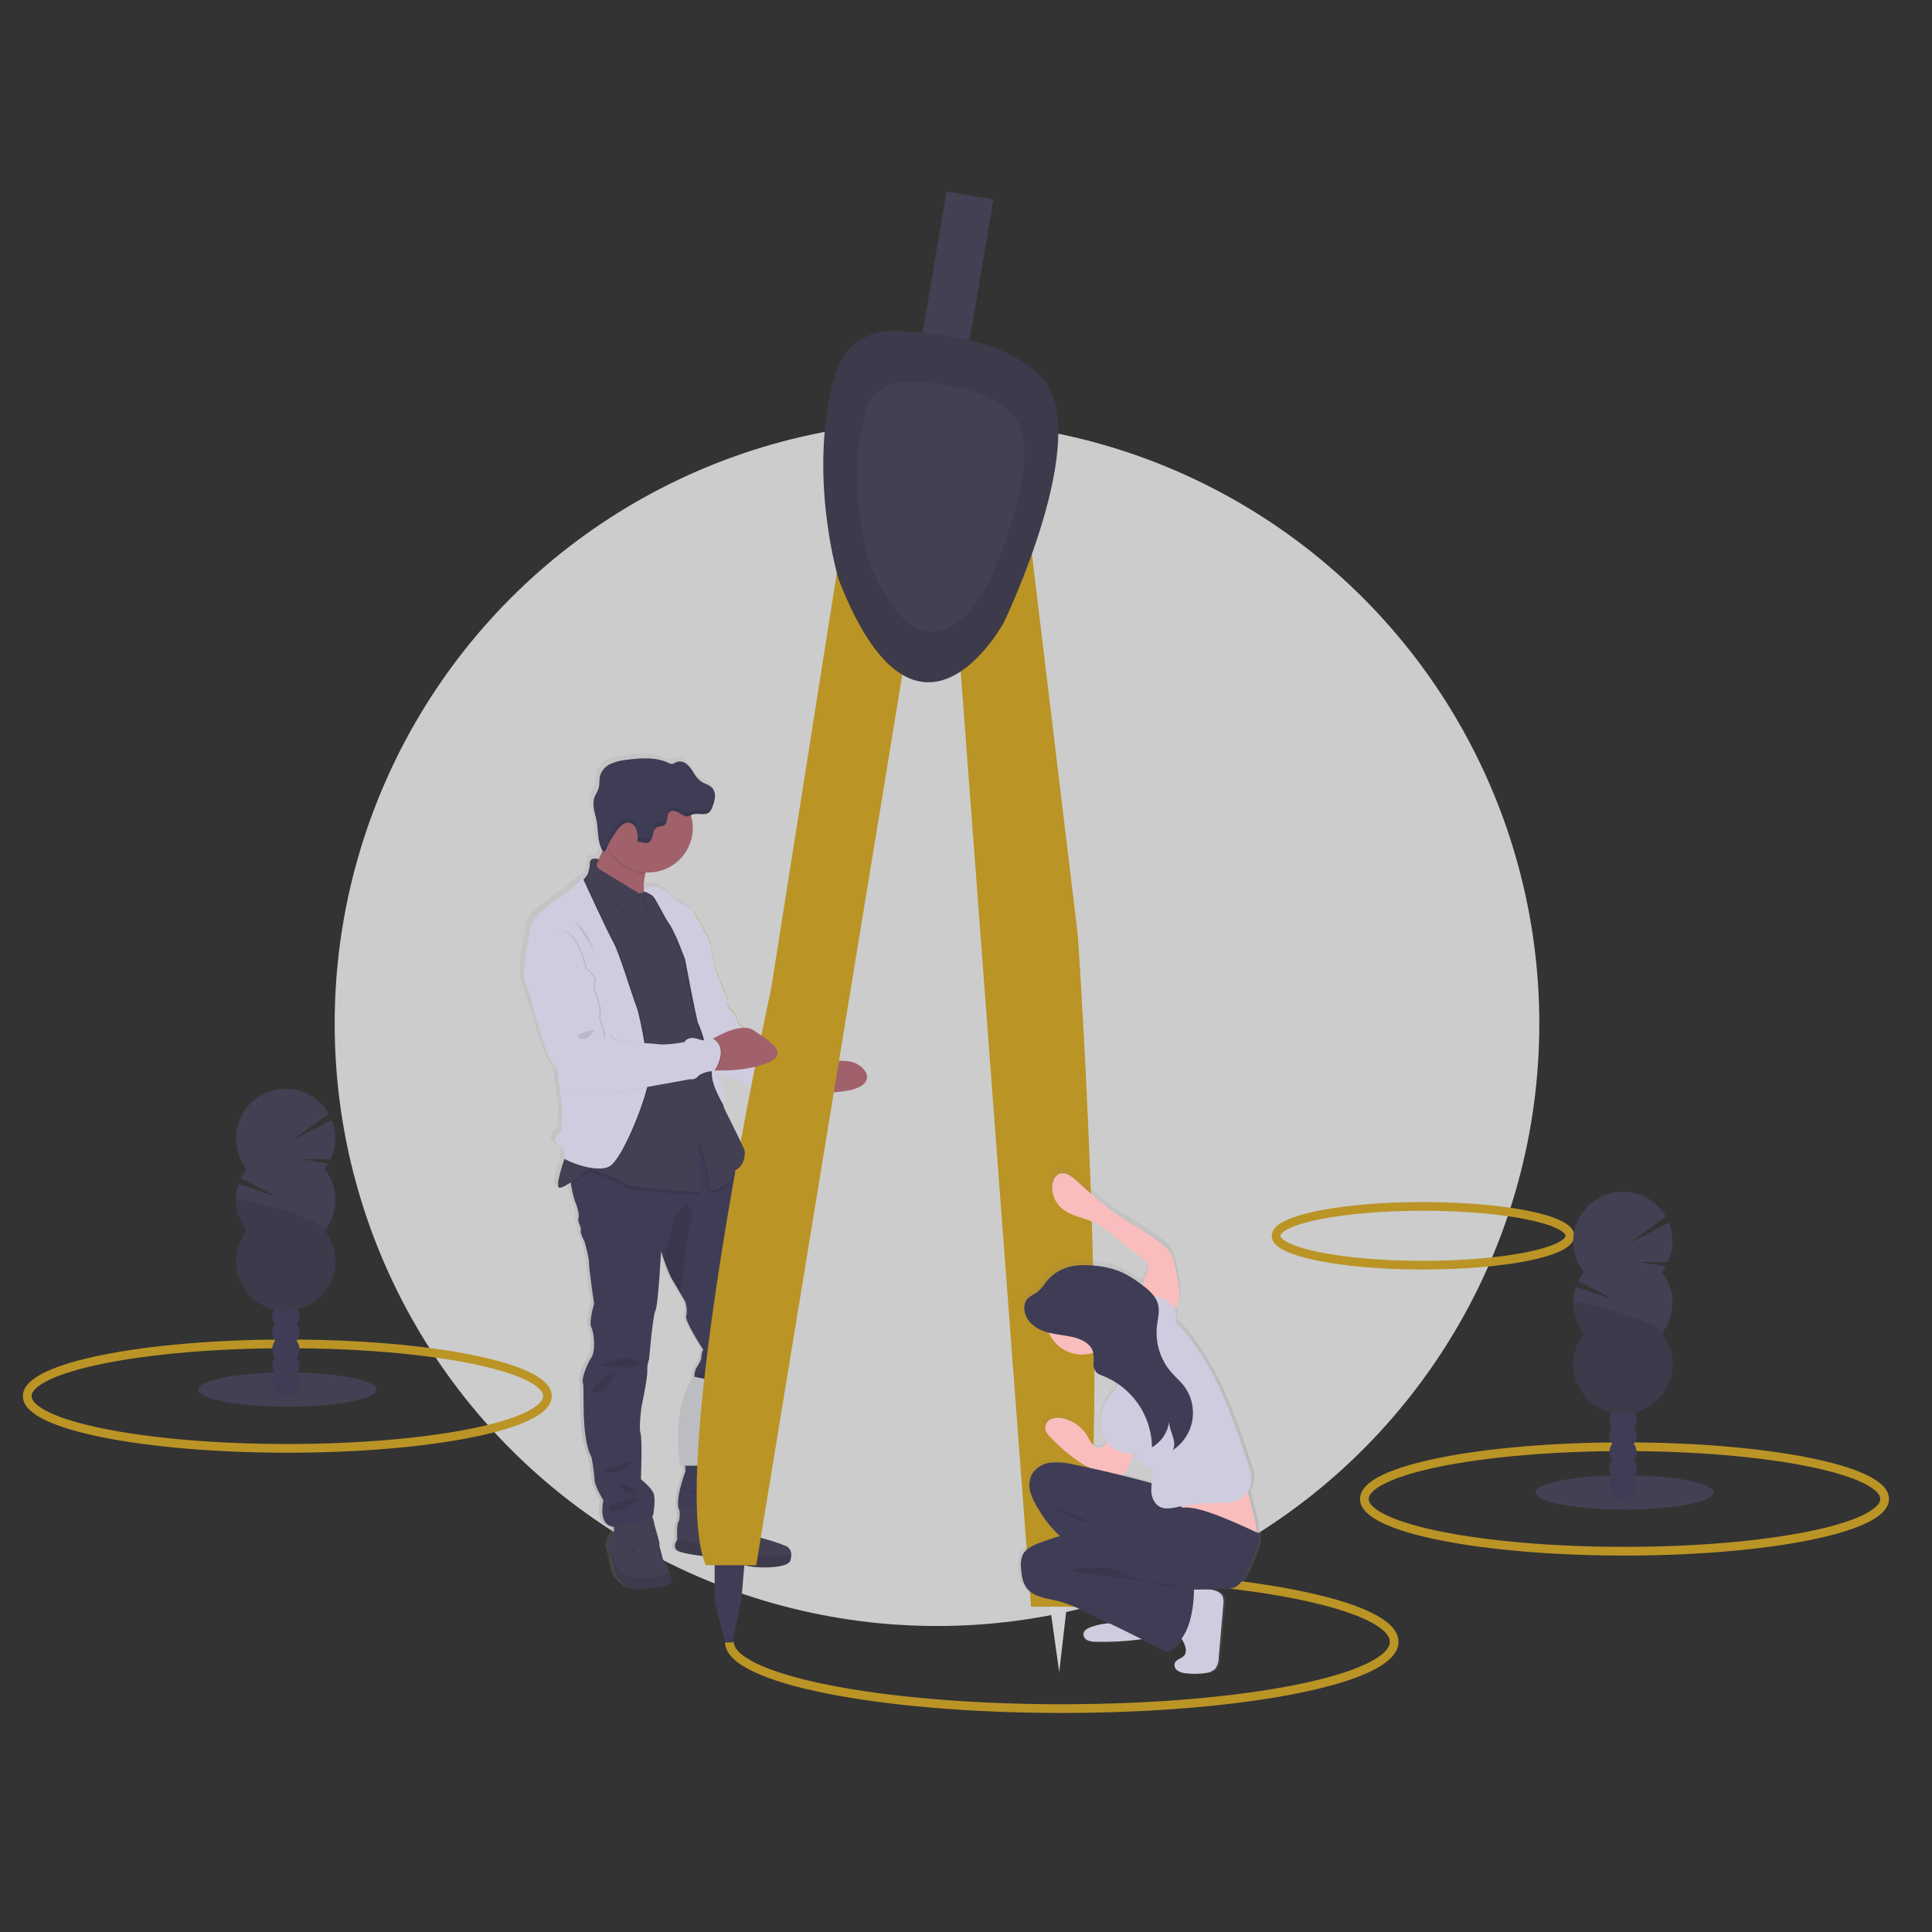 <svg xmlns="http://www.w3.org/2000/svg" xmlns:xlink="http://www.w3.org/1999/xlink" width="142px" height="142px" viewBox="0 0 142 142" transform="rotate(0) scale(1, 1)">
    <rect x="0" y="0" width="142" height="142" fill="#333333" stroke="none"/>
    <defs>
        <linearGradient id="prefix__c" x1="49.998%" x2="49.998%" y1="100.01%" y2=".024%">
            <stop offset="0%" stop-color="#808080" stop-opacity=".25" data-originalstopcolor="#808080"/>
            <stop offset="54%" stop-color="#808080" stop-opacity=".12" data-originalstopcolor="#808080"/>
            <stop offset="100%" stop-color="#808080" stop-opacity=".1" data-originalstopcolor="#808080"/>
        </linearGradient>
        <linearGradient id="prefix__d" x1="100.027%" x2=".053%" y1="49.995%" y2="49.995%">
            <stop offset="0%" stop-color="#808080" stop-opacity=".25" data-originalstopcolor="#808080"/>
            <stop offset="54%" stop-color="#808080" stop-opacity=".12" data-originalstopcolor="#808080"/>
            <stop offset="100%" stop-color="#808080" stop-opacity=".1" data-originalstopcolor="#808080"/>
        </linearGradient>
        <path id="prefix__a" d="M0 0H142V142H0z"/>
    </defs>
    <g fill="none" fill-rule="evenodd">
        <mask id="prefix__b" fill="#ffffff">
            <use xlink:href="#prefix__a"/>
        </mask>
        <g mask="url(#prefix__b)">
            <g transform="translate(2 14)">
                <circle cx="66.868" cy="61.24" r="44.27" fill="#f2f2f2" fill-rule="nonzero" opacity=".8"/>
                <ellipse cx="102.589" cy="76.829" stroke="#bb9426" stroke-width=".64" rx="10.8" ry="2.16"/>
                <path fill="url(#prefix__c)" fill-rule="nonzero" d="M36.285 58.087c.072.182.153.36.244.533v.023s1.157 4.274 1.698 5.172c.158.26.336.542.511.818-.034.203-.034.41 0 .613.164.953.362 2.263.272 2.551-.09.289.109 1.006-.204 1.255-.313.25-.634.683.325 1.258 0 0 .18.484.018.593-.018.012 0 .038.045.073-.263.781-.65 2.045-.408 2.134.132.052.492-.137.887-.39.01.051.018.106.028.162.063.42.16.835.29 1.24.176.39.352 1.05.258 1.266-.094.217.258.699.176.89-.082.19.272.807.272.807s.352 1.198.337 1.602c-.014.405.38 3.016.38 3.016s-.408 1.347-.204 1.737c.204.39.337 1.738 0 2.237-.337.499-.76 1.6-.623 1.897.137.296-.19 3.96.635 5.469.106.56.183 1.127.231 1.696 0 .41.65 1.495.65 1.495s-.392 1.635.57 1.911c.067.02.136.034.205.039.03.179.005.362-.07.527-.164.228-.28.487-.343.76-.014.052-.007.108.019.154.108.12.409 1.738.409 1.738s.433 1.817 2.819 1.374c0 0 1.613-.094 1.478-.66-.045-.188-.103-.37-.176-.548-.057-.116-.107-.234-.151-.354-.027-.135-.366-.513-.393-.769-.026-.255-.243-.754-.204-.916.039-.161-.366-1.318-.395-1.576-.033-.18-.084-.354-.153-.523l.086-.041s.216-1.212.028-1.656c-.188-.444-.936-1.022-.936-1.022s.108-2.977-.027-3.381c-.135-.405.068-1.938.068-1.938s.46-2.17.433-2.658c-.015-.303.03-.605.135-.89 0 0 .286-3.19.474-3.595.189-.405.41-4.363.41-4.363l.126.364c.178.546.39 1.08.634 1.6.104.164.409.688.67 1.125l.387.654s.176.634.053 1.022c-.123.389 1.261 2.49 1.261 2.49-.089.176-.135.37-.135.567.04.204-.42.848-.42.848s-.177.579-.068.781c.108.202-.176 1.4-.176 1.4s-.462 2.64-.57 2.95c-.109.311.055 2.437.055 2.437s-.85 2.177-.456 2.901c.016.268.018.677-.086.842-.141.221-.1 1.037-.086 1.262v.059s-.462.613.12.863c.583.249 2.564.429 2.564.429s1.883.54 2.79.687c.908.147 2.808.094 2.943-.458.048-.172.064-.35.049-.528-.025-.227-.167-.426-.374-.523-.559-.222-1.13-.41-1.71-.566 0 0-.895-.205-.977-.593-.081-.388-1.355-1.468-1.355-1.468s-.014-.075-.041-.178h.04l-.06-.061c-.064-.204-.166-.474-.29-.423-.04-.074-.048-.16-.021-.24.026-.08.084-.145.16-.181.488-.268.786-1.117.65-2.032-.138-.916-.162-.755.122-1.28.176-.397.247-.833.204-1.266l.75-2.796c.118-.344.191-.701.217-1.063.013-.285.087-.564.217-.818 0 0 .34-1.94.638-2.384.298-.443-.204-2.007-.204-2.007s-.46-2.423-.434-3.529c.027-1.106-1.194-4.94-1.194-4.94-.156-.25-.223-.545-.188-.837.025-.229-.118-.6-.28-.934l-.051-.104c.062-.08.138-.15.223-.205.335-.204.493-.742.495-1.12L47.958 59.7c0-.033 2.14-4.406 2.135-4.438-.127-.718-1.337-2.621-1.337-2.621-.012-.024-.03-.045-.051-.06-.272-.124-1.192-.646-1.192-.646-.722-.89-1.399-1.075-1.84-1.069-.139-.001-.277.02-.41.064-.046.014-.092.033-.136.055l-.02.178c-.038-.412-.006-.826.096-1.227.01-.035.02-.071.028-.106h.205c.874.002 1.713-.342 2.333-.958.62-.616.97-1.453.972-2.327 0-.308-.042-.614-.126-.91l-.017-.047.102-.045c.41-.151.922.106 1.254-.168.12-.119.206-.268.249-.431.092-.219.153-.45.182-.685v-.123-.036-.045-.056c0-.018 0 0 0 0-.019-.15-.08-.292-.176-.408-.217-.254-.578-.315-.852-.501-.224-.174-.41-.392-.546-.64-.137-.247-.316-.468-.53-.652-.221-.186-.527-.234-.795-.125-.08.055-.168.096-.262.123-.101.001-.2-.026-.288-.078-.94-.44-2.044-.362-3.066-.231-.416.033-.823.13-1.208.29-.39.16-.69.484-.818.885-.084.317-.02.66-.12.974-.07.204-.205.392-.291.598-.042.109-.068.222-.078.338v.033c-.035.464.147.952.235 1.43.12.653.06 1.362.34 1.98.028.075.063.148.106.216-.098.205-.204.421-.307.624-.151-.043-.613-.146-.63.26-.003.328-.08.652-.224.948-.022.017-.044.033-.068.047-.05.023-.081.077-.075.133l-.053.04c-.024.002-.046.01-.066.023-.028-.049-.123-.053-.421.303-.397.413-.854.764-1.355 1.042 0 0-2.008 1.4-2.116 2.045-.109.644-.78 3.457-.436 4.39zm8.815-6.832v-.023l.025.012-.025.01zm5.455 45.792c-.055.023-.113.035-.172.035l.172-.035z"/>
                <path fill="#444053" fill-rule="nonzero" d="M45.932 102.743c-2.357.441-2.786-1.366-2.786-1.366s-.294-1.607-.409-1.727c-.026-.047-.032-.102-.018-.154.061-.272.177-.529.34-.756.146-.174.026-.897.026-.897l2.73-.695c.118.257.207.527.269.803.028.253.429 1.406.388 1.566-.04.16.176.656.205.912.028.255.361.63.388.762.041.121.09.24.147.354.073.176.131.358.174.544.139.56-1.454.654-1.454.654z"/>
                <path fill="#000000" fill-rule="nonzero" d="M45.932 102.743c-2.357.441-2.786-1.366-2.786-1.366s-.294-1.607-.409-1.727c-.026-.047-.032-.102-.018-.154l.566 1.636s.47.98 2.21.83c.991-.082 1.478-.266 1.715-.409.073.176.131.358.174.544.141.552-1.452.646-1.452.646z" opacity=".1"/>
                <path fill="#000000" fill-rule="nonzero" d="M44.097 100.198s.59.014.63-.468l-.63.468z" opacity=".1"/>
                <path fill="#3f3d56" fill-rule="nonzero" d="M54.343 84.369c-.295.441-.63 2.369-.63 2.369-.125.255-.194.534-.204.818-.022.36-.09.716-.205 1.059l-.775 2.772c.042.43-.029.862-.204 1.257-.28.523-.253.362-.12 1.274.132.911-.16 1.754-.643 2.021-.482.268.215.898.215.898s-3.08.83-3.725.32c-.644-.508.336-3.025.336-3.025s-.16-2.116-.053-2.424c.106-.31.562-2.934.562-2.934s.282-1.192.173-1.392c-.108-.2.068-.777.068-.777s.456-.644.409-.844c0-.196.047-.388.135-.562 0 0-1.366-2.09-1.247-2.478.118-.389-.053-1.022-.053-1.022s-.172-.297-.38-.65c-.254-.436-.56-.955-.665-1.119-.24-.517-.448-1.048-.624-1.59l-.126-.364s-.205 3.937-.41 4.338c-.204.4-.467 3.578-.467 3.578-.105.282-.15.582-.135.883.026.494-.43 2.657-.43 2.657s-.204 1.527-.065 1.93c.139.403.027 3.361.027 3.361s.735.576.924 1.022c.188.446-.027 1.648-.027 1.648s-2.142 1.071-3.095.789c-.953-.282-.562-1.901-.562-1.901s-.642-1.071-.642-1.486c-.048-.567-.124-1.13-.23-1.69-.817-1.5-.494-5.14-.627-5.437-.133-.296.28-1.392.614-1.887.333-.495.204-1.84 0-2.224-.205-.384.204-1.728.204-1.728s-.388-2.598-.374-2.999c.014-.4-.335-1.594-.335-1.594s-.348-.613-.268-.804c.08-.19-.268-.67-.174-.883.094-.212-.082-.87-.256-1.259-.127-.4-.222-.81-.286-1.227-.082-.462-.14-.868-.14-.868l2.21-1.781 5.519-1.447 2.093-.681 2.022 3.187s.204.333.395.718c.159.33.3.7.276.93-.034.29.032.583.188.83 0 0 1.204 3.816 1.177 4.906-.026 1.09.43 3.51.43 3.51s.494 1.56.2 2.002z"/>
                <path fill="#000000" fill-rule="nonzero" d="M41.942 86.364s2.357-1.004 3.052-.295c.695.71-3.052.295-3.052.295zM43.267 86.764s-2.39 1.352-1.572 1.568c.817.217 1.572-1.568 1.572-1.568zM50.391 85.601s-1.022.066-.63.268c.393.202.63-.268.63-.268zM51.665 85.908c-.015.067-2.96 1.022-2.384 1.447.577.425 2.384-1.447 2.384-1.447zM42.29 94.104c.441-.066 2.906-1.205 1.942-.387-.527.478-1.274.627-1.943.387zM43.508 95.001s.215.832 1.032.724c.818-.109-1.032-.724-1.032-.724zM42.825 96.69c.147-.041 1.901-.845 1.942-.469.041.377-1.674 1.023-1.807.83-.077-.106-.124-.23-.135-.361zM48.504 95.725c.205-.013 2.222-.657 2.625-.08l-2.625.08zM50.326 96.1s.347-.308.695-.146c.347.161-.695.147-.695.147zM45.88 99.42c.044.234.222.418.453.471l-.454-.47z" opacity=".1"/>
                <path fill="#444053" fill-rule="nonzero" d="M56.097 100.68c-.133.55-2.01.603-2.905.456-.896-.147-2.76-.683-2.76-.683s-1.954-.188-2.53-.43c-.577-.24-.121-.856-.121-.856v-.057c-.015-.225-.054-1.036.083-1.255.162-.256.068-1.086.068-1.086s2.772.536 2.825.282c.053-.253.482-.613.683-.697.2-.083.35.67.35.67s1.259 1.072 1.338 1.46c.08.389.963.59.963.59.574.153 1.138.34 1.689.561.205.097.346.294.37.52.014.177-.004.355-.053.525z"/>
                <path fill="#000000" fill-rule="nonzero" d="M56.097 100.68c-.133.55-2.01.603-2.905.456-.896-.147-2.76-.683-2.76-.683s-1.954-.188-2.53-.43c-.577-.24-.121-.856-.121-.856v-.057l2.802.613s1.38.59 2.263.59c.773 0 2.5.316 3.304-.164.015.179-.003.359-.053.531z" opacity=".1"/>
                <path fill="#000000" fill-rule="nonzero" d="M52.307 98.564s-.133.883-.669 1.18l.669-1.18z" opacity=".1"/>
                <path fill="#a1616a" fill-rule="nonzero" d="M60.89 66.01c-.797.303-2.636.336-3.454.336h-.41l-.524-1.071.525-.894s.482-.133 1.124-.25c.947-.169 2.25-.302 2.862.08 1.03.64.92 1.417-.122 1.8z"/>
                <path fill="#bb9426" fill-rule="nonzero" d="M48.713 53.19l.233-.267s1.196 1.893 1.32 2.606c.125.714.287 1.536.287 1.536s.302.928.5 1.339c.17.31.301.641.393.983.016.178-.072.57.303.818.374.247.464.928.464.928s1.357 1.32 2.073 1.357c.715.037 2.765.393 2.696.748-.07.356.857.573 1.227.663.37.09-2.409 1.163-.773 2.545 0 0-1.037.204-1.143.464-.106.26-1.196-.143-1.196-.143s-.233-.554-1.036-.589c-.804-.035-1.215-.392-1.215-.445 0-.054-.803-.501-1.249-.626-.445-.125-1.036-.178-1.055-.305-.018-.126-2.678-11.605-2.678-11.605l.849-.006z"/>
                <path fill="#cfccdf" fill-rule="nonzero" d="M48.713 53.236l.233-.268s1.196 1.893 1.32 2.608c.125.716.287 1.536.287 1.536s.302.928.5 1.339c.169.31.3.64.393.98.016.18-.072.573.303.819.374.245.464.928.464.928s1.357 1.322 2.073 1.357c.715.035 2.765.393 2.696.75-.07.358.857.573 1.227.66.37.089-2.409 1.166-.773 2.542 0 0-1.037.204-1.143.464-.106.26-1.196-.143-1.196-.143s-.233-.554-1.036-.589c-.804-.035-1.215-.392-1.215-.448 0-.055-.803-.498-1.249-.623-.445-.125-1.036-.18-1.055-.305-.018-.124-2.678-11.607-2.678-11.607h.849z"/>
                <path stroke="#bb9426" stroke-width=".64" d="M76.04 101.768c13.492 0 24.429 2.197 24.429 4.906 0 2.709-10.937 4.906-24.43 4.906-13.492 0-24.43-2.195-24.43-4.906"/>
                <path fill="#444053" fill-rule="nonzero" d="M65.377 0.18H68.871V26.157H65.377z" transform="rotate(9.63 67.124 13.169)"/>
                <path fill="#d0d2d5" fill-rule="nonzero" d="M75.086 103.442L75.851 108.9 76.505 103.225z"/>
                <path fill="#3f3d56" fill-rule="nonzero" d="M50.526 100.386L50.526 103.771 51.291 106.717 51.836 106.717 52.493 103.552 52.82 99.732z"/>
                <path fill="#d0d2d5" fill-rule="nonzero" d="M48.97 87.18l1.636.327s-1.854 5.129-.546 6.22h-2.071s-.765-3.929.981-6.548z"/>
                <path fill="#000000" fill-rule="nonzero" d="M48.97 87.18l1.636.327s-1.854 5.129-.546 6.22h-2.071s-.765-3.929.981-6.548z" opacity=".1"/>
                <path fill="#bb9426" fill-rule="nonzero" d="M59.914 25.509l-5.24 33.18s-7.748 35.368-4.802 42.353h3.712L64.718 33.15l-4.804-7.641zM73.202 21.387l4.017 33.351s2.925 42.487-.278 49.358h-3.165l-5.655-75.25 5.08-7.459z"/>
                <path fill="#444053" fill-rule="nonzero" d="M59.425 13.386c.554-1.863 2.291-3.12 4.234-3.067 3.232.082 8.228.67 10.835 3.34 4.04 4.149-2.73 18.12-2.73 18.12s-6.337 11.679-12.114-3.165c-.008.012-2.404-7.936-.225-15.228z"/>
                <path fill="#000000" fill-rule="nonzero" d="M59.425 13.386c.554-1.863 2.291-3.12 4.234-3.067 3.232.082 8.228.67 10.835 3.34 4.04 4.149-2.73 18.12-2.73 18.12s-6.337 11.679-12.114-3.165c-.008.012-2.404-7.936-.225-15.228z" opacity=".1"/>
                <path fill="#444053" fill-rule="nonzero" d="M61.647 16.223c.4-1.323 1.634-2.215 3.015-2.179 2.3.06 5.857.478 7.708 2.38 2.876 2.952-1.943 12.9-1.943 12.9s-4.497 8.313-8.627-2.25c0-.006-1.707-5.658-.153-10.85z"/>
                <path fill="url(#prefix__d)" fill-rule="nonzero" d="M72.836 101.224c.034.527.116 1.081.45 1.494.551.683 1.555.736 2.414.95.659.19 1.298.441 1.91.753l1.857.88c-.476.027-.946.125-1.394.29-.239.087-.5.233-.535.482-.01.213.113.41.308.495.194.08.404.117.614.108 1.106.031 2.214-.027 3.311-.174l.131-.018c.564.28 1.126.565 1.685.857.233.122.513 0 .71-.172.239-.212.45-.454.629-.72.032.057.065.113.092.168.18.345.35.797.092 1.091-.205.23-.591.268-.708.546-.065.207.012.431.19.554.178.118.383.188.595.205.506.07 1.019.065 1.523-.013.274-.019.533-.129.736-.312.174-.237.266-.524.262-.818l.35-3.972c.031-.189.017-.382-.041-.564-.14-.338-.542-.479-.906-.538h-.039c.303 0 .614-.014.94-.014.286.018.571-.018.843-.107.52-.204.8-.75 1.022-1.253.409-.883.88-1.84.818-2.82l-.16-.072c-.014-1.045-.451-2.02-.613-3.04.177-.274.272-.594.272-.92-.021-.36-.1-.713-.231-1.047-.648-1.926-1.296-3.858-2.163-5.698-.56-1.225-1.246-2.39-2.044-3.475-.209-.272-.425-.545-.65-.818-.164-.188-.53-.453-.597-.693-.068-.239.075-.472 0-.717-.02-.064-.044-.126-.074-.186.478-.634.344-1.55.176-2.339l-.205-.983c-.043-.271-.129-.534-.253-.78-.132-.21-.297-.396-.489-.553-1.005-.908-2.248-1.51-3.379-2.263-1.196-.795-2.265-1.762-3.336-2.717-.327-.29-.738-.603-1.161-.48-.424.122-.6.58-.614.997-.007.585.234 1.146.665 1.542.74.676 1.858.731 2.74 1.21.302.176.59.376.86.599l2.56 2.01c.193.115.336.301.398.519.01.13-.011.262-.061.384-.096.294-.26.664-.38 1.038l-.205-.147c-.424-.316-.878-.59-1.355-.817-.634-.26-1.303-.42-1.985-.477-1.511-.17-2.863.064-3.787 1.325-.191.288-.434.538-.717.738-.21.097-.405.222-.583.37-.474.525-.204 1.396.241 1.84.378.35.842.593 1.346.701.574 1.281 2.018 1.929 3.356 1.505.032.263.038.528.019.793-.02.275.086.545.288.734.108.073.226.128.352.163.452.164.88.387 1.273.665-.461.5-.842 1.069-1.128 1.686-.357.832-.28 1.787.204 2.552l.013.016c-.035.127-.099.245-.187.343-.259.202-.63.165-.844-.086-.175-.207-.324-.436-.441-.68-.41-.668-1.074-1.138-1.84-1.3-.28-.072-.575-.06-.849.034-.274.099-.466.348-.492.638 0 .309.225.564.445.783.678.703 1.432 1.327 2.25 1.86.222.138.452.264.688.377l-1.21-.252c-.558-.139-1.134-.19-1.707-.15-.58.046-1.106.353-1.431.835-.226.428-.273.927-.133 1.39.142.46.353.894.627 1.288.43.723.958 1.383 1.568 1.963-.51.153-1.022.32-1.52.505-.5.184-1.023.408-1.252.866-.134.33-.177.69-.124 1.043zm7.525-6.95h.018c.109-.05.202-.129.268-.228.31-.415.53-.892.646-1.398.119-.016.235-.045.348-.088-.155.147-.242.351-.242.564l1.153.565c.084.03.155.087.205.161.031.076.04.16.022.241-.033.264-.084.528-.116.79-.346-.103-.685-.185-.99-.266-.433-.119-.873-.23-1.312-.34v-.002z"/>
                <path fill="#fabdbd" fill-rule="nonzero" d="M80.575 83.414c.587.146 1.207.047 1.718-.276.1-.071.214-.124.333-.156.215-.018.426.066.568.227.49.489.548 1.294.295 1.938-.254.644-.763 1.151-1.297 1.59-.43.356-.886.68-1.363.97-.265-.622-.77-1.112-1.398-1.36-.56-.216-.97-.797-1.29-1.304-.24-.376-.452-.36-.237-.748.242-.373.527-.716.85-1.022.176-.186.33-.392.458-.614.143-.257.11-.425.331-.22.145.135.204.427.372.584.186.181.412.315.66.39zM82.332 79.427c.047-.12.068-.249.059-.378-.061-.214-.2-.397-.39-.513l-2.5-1.983c-.263-.22-.544-.418-.839-.59-.863-.473-1.952-.528-2.676-1.195-.42-.394-.657-.946-.65-1.523 0-.408.204-.87.59-.985.387-.114.818.188 1.137.476 1.045.94 2.088 1.895 3.255 2.68 1.104.745 2.32 1.337 3.303 2.235.18.153.334.333.456.533.12.244.204.503.248.771l.204.97c.172.817.31 1.768-.239 2.395-.162.204-.406.324-.666.33-.182-.023-.357-.083-.514-.177-.408-.204-1.149-.408-1.273-.92-.16-.64.3-1.533.495-2.126zM78.343 92.204c-.17-.205-.315-.43-.431-.67-.396-.657-1.046-1.122-1.795-1.284-.27-.068-.554-.057-.818.033-.27.099-.457.345-.48.631 0 .303.218.556.433.771.661.695 1.4 1.312 2.2 1.84.801.526 1.72.845 2.676.928.096.012.194.003.286-.026.106-.05.196-.127.262-.223.507-.65.682-1.495.817-2.306-.049.292-1.694-.39-1.88-.303-.274.129-.248.513-.446.697-.253.2-.62.162-.824-.088zM90.333 98.628c.01.102-.01.205-.057.296-.113.176-.366.178-.573.147-.476-.08-.947-.194-1.408-.34l-4.197-1.211c-.067-.013-.129-.044-.18-.088-.044-.053-.074-.116-.084-.184-.146-.602-.177-1.227-.092-1.84.005-.089.034-.174.084-.248.094-.087.219-.134.347-.13.658-.067 1.319-.097 1.98-.09.428.018.858.008 1.285-.029.552-.065 1.188-.382 1.742-.333.48.04.46.409.509.818.137 1.085.634 2.124.644 3.232z"/>
                <path fill="#3f3d56" fill-rule="nonzero" d="M76.932 93.646c-.544-.14-1.107-.19-1.668-.15-.566.045-1.08.346-1.396.818-.223.423-.27.917-.13 1.374.14.451.346.88.612 1.27.472.815 1.078 1.545 1.793 2.158.358.284.753.52 1.096.818.732.64 1.186 1.533 1.621 2.402.41.818.818 1.652.994 2.551.003.07.035.136.088.182.056.028.122.032.182.013l2.013-.373c.116.005.226-.054.285-.154.059-.1.058-.225-.003-.324-.436-1.878-1.254-3.646-2.402-5.195 1.082 1.023 2.591 1.46 4.052 1.174.282-.04.547-.155.769-.333.45-.41.43-1.106.329-1.701-.09-.53-.214-1.054-.372-1.568-.378-1.227-2.01-1.558-3.116-1.856-1.57-.416-3.152-.785-4.747-1.106z"/>
                <path fill="#000000" fill-rule="nonzero" d="M78.423 97.992c.287.114.548.286.764.507-.362-.409-1.396-.613-1.903-.804-.628-.233-1.312-.472-1.84-.887 1.02.322 2.016.718 2.979 1.184z" opacity=".1"/>
                <path fill="#cfccdf" fill-rule="nonzero" d="M84.944 106.609c.174.343.34.787.09 1.079-.192.225-.576.264-.69.538-.065.203.01.425.185.548.173.117.373.187.58.204.495.067.996.063 1.489-.012.267-.02.52-.129.718-.309.172-.237.261-.525.255-.818l.341-3.92c.03-.187.017-.378-.038-.559-.137-.333-.53-.47-.886-.53-.397-.067-.802-.083-1.204-.048-.27.003-.534.094-.75.257-.2.229-.324.515-.354.818-.092.466-.35 1.112-.294 1.584.035.39.386.824.558 1.168zM80.43 105.341c-.766-.1-1.546-.012-2.27.256-.234.086-.49.23-.524.476-.01.21.11.404.302.489.19.079.395.116.601.108 1.081.029 2.163-.029 3.234-.172.279-.018.549-.103.787-.247.244-.155.346-.457.248-.728-.129-.27-.48-.354-.65-.597-.123-.176-.154-.435-.346-.527-.145-.046-.302-.035-.44.032-.204.072-.694.144-.835.313-.061.194-.097.394-.107.597z"/>
                <circle cx="77.536" cy="82.874" r="2.684" fill="#fabdbd" fill-rule="nonzero"/>
                <path fill="#cfccdf" fill-rule="nonzero" d="M83.902 81.693c-.432-.317-.976-.426-1.501-.524-.177-.055-.369-.046-.54.027-.113.082-.202.191-.26.319-.161.262-.281.548-.355.848-.073.304.003.625.204.865.16.163.389.245.552.409.215.24.305.567.242.883-.066.31-.188.606-.358.873-.394.695-.844 1.356-1.345 1.979-.522.648-1.106 1.271-1.413 2.044-.347.823-.27 1.763.204 2.519.497.723 1.487 1.112 2.306.799-.15.145-.235.346-.233.556l1.125.558c.083.03.154.086.204.16.03.075.038.157.02.237-.087.453-.133.914-.136 1.375.03.46.24.945.658 1.145.382.184.836.086 1.253 0 .974-.197 1.965-.301 2.958-.31.495 0 1.006.012 1.462-.18.624-.276 1.03-.89 1.036-1.572-.02-.355-.097-.704-.226-1.035-.632-1.901-1.266-3.806-2.112-5.624-.552-1.21-1.223-2.36-2.006-3.434-.204-.272-.409-.54-.636-.8-.159-.186-.517-.447-.582-.684-.066-.238.073-.467 0-.708-.092-.291-.275-.545-.521-.725z"/>
                <path fill="#3f3d56" fill-rule="nonzero" d="M90.488 98.683c-1.177-.544-2.355-1.088-3.58-1.51-.9-.312-1.907-.555-2.792-.205-.266.106-.507.26-.762.384-.857.409-1.84.478-2.787.583-2.106.237-4.176.729-6.163 1.465-.477.176-.99.41-1.227.855-.134.323-.18.676-.13 1.022.034.521.114 1.07.439 1.476.54.675 1.519.726 2.357.938.645.187 1.27.436 1.866.745 1.959.934 3.92 1.868 5.84 2.88.226.12.5 0 .692-.17.579-.537.996-1.225 1.206-1.987.208-.758.312-1.54.307-2.326.752 0 1.363-.033 2.116-.033.276.017.554-.018.817-.104.505-.205.78-.742 1.006-1.237.405-.873.86-1.82.795-2.776z"/>
                <path fill="#000000" fill-rule="nonzero" d="M76.816 101.477c.53-.257 1.143-.263 1.734-.26.36-.006.72.022 1.075.083.542.144 1.069.342 1.572.59 1.254.527 2.602.79 3.962.777" opacity=".1"/>
                <path fill="#3f3d56" fill-rule="nonzero" d="M73.762 83.254c.404.374.906.625 1.447.726.532.123 1.08.17 1.615.288.658.145 1.378.493 1.527 1.151.035.264.042.53.02.796-.02.268.082.531.277.717.105.071.22.126.343.162 2.194.838 3.654 2.933 3.68 5.282.682-.398 1.147-1.083 1.263-1.864 0 .711.614 1.43.266 2.066.767-.5 1.288-1.3 1.438-2.203.15-.904-.087-1.828-.65-2.55-.27-.343-.614-.63-.896-.958-.81-.935-1.194-2.165-1.06-3.394.06-.517.205-1.04.097-1.55-.158-.705-.777-1.195-1.366-1.614-.414-.312-.857-.582-1.325-.806-.618-.256-1.272-.415-1.94-.472-1.474-.166-2.784.063-3.698 1.308-.185.285-.422.532-.699.728-.205.097-.397.22-.57.366-.468.52-.203 1.378.23 1.821z"/>
                <path fill="#a1616a" fill-rule="nonzero" d="M46.192 53.324c-.084-.035-5.91-2.441-5.11-2.92.476-.284 1.062-1.486 1.463-2.428.28-.657.47-1.188.47-1.188s4.678-.83 3.003 2.044c-.264.44-.463.916-.59 1.413-.483 1.942.717 3.042.764 3.079z"/>
                <path fill="#000000" fill-rule="nonzero" d="M46.012 48.824c-.264.44-.463.916-.59 1.413-1.21-.087-2.271-.834-2.76-1.942-.048-.104-.089-.21-.123-.32.28-.656.47-1.187.47-1.187s4.677-.83 3.003 2.036z" opacity=".1"/>
                <path fill="#a1616a" fill-rule="nonzero" d="M48.92 46.87c-.008 1.54-1.09 2.868-2.597 3.185-1.508.318-3.033-.46-3.661-1.867-.185-.415-.28-.864-.279-1.318.009-1.624 1.206-2.995 2.814-3.222 1.607-.227 3.138.759 3.595 2.316.084.295.127.6.127.906z"/>
                <path fill="#000000" fill-rule="nonzero" d="M52.072 72.188c-.234.255-.398.567-.475.904 0 0-1.607 1.098-1.5.409.106-.689-.838-3.516-.838-3.516l.106 3.83s-5.142-.24-5.52-.613c-.378-.372-2.56-1.101-2.56-1.101s-.672.54-1.291.948c-.082-.462-.141-.869-.141-.869l2.21-1.78 5.52-1.448 2.072-.666 2.022 3.187s.208.331.395.715z" opacity=".1"/>
                <path fill="#444053" fill-rule="nonzero" d="M52.24 71.886c-.428.268-.59.991-.59.991s-1.606 1.098-1.5.41c.106-.69-.83-3.509-.83-3.509l.108 3.831s-5.143-.241-5.52-.613c-.376-.372-2.571-1.098-2.571-1.098s-1.901 1.527-2.249 1.392c-.347-.135.613-2.73.613-2.73l.99-15.215s-.268-4.526.135-4.687c.062-.025.119-.06.167-.107.266-.237.346-.72.368-1.126.027-.48.669-.241.669-.241l-.374.482 3.32 2.018.028.018c.133-.068.27-.129.41-.182.294-.112.684-.218.94-.112.142.073.264.182.351.317.19.284.342.592.452.916l1.206 2.034s.613 2.706.613 2.813c0 .106.189 2.572.41 2.84.22.267.429 1.606.349 2.009-.08.403.133 1.901.133 1.901.885.724 1.339 3.187 1.339 3.187s1.394 2.76 1.5 3.081c.107.321-.039 1.112-.468 1.38z"/>
                <path fill="#000000" fill-rule="nonzero" d="M44.98 51.78c-.327.483-1.268 1.16-1.268 1.16l-2.715-2.292c.266-.238.346-.722.368-1.127.027-.482.669-.241.669-.241l-.078.1c-.075.097-.105.222-.083.343.023.12.095.226.2.29l2.907 1.767z" opacity=".1"/>
                <path fill="#444053" fill-rule="nonzero" d="M44.98 51.672c-.327.482-1.268 1.16-1.268 1.16l-2.715-2.293c.266-.237.346-.72.368-1.126.027-.48.669-.241.669-.241l-.078.1c-.075.097-.105.222-.083.343.023.12.095.226.2.29l2.907 1.767z"/>
                <path fill="#000000" fill-rule="nonzero" d="M46.235 52.034c-.352.419-.848.895-.818.656.03-.24-.296-.765-.499-1 .319-.1.661-.09.974.027.14.074.258.183.343.317z" opacity=".1"/>
                <path fill="#444053" fill-rule="nonzero" d="M46.288 51.872c-.351.421-.848.895-.818.658.031-.237-.263-.625-.468-.86.295-.113.685-.22.94-.113.142.073.26.182.346.315z"/>
                <path fill="#000000" fill-rule="nonzero" d="M41 50.672s.034-.32-.43.233c-.39.406-.837.752-1.329 1.026 0 0-1.98 1.395-2.089 2.045-.108.65-.75 3.428-.409 4.356.342.928 2.93 5.377 2.93 5.377s-.679.803-.52 1.75c.16.946.358 2.248.268 2.535-.09.286.109 1-.204 1.249-.313.249-.624.678.323 1.25 0 0 .178.483.016.59-.161.106 2.376 1.214 3.375.625 1-.589 2.805-5.303 2.84-6.358.035-1.055-.554-4.534-.875-5.356-.321-.822-1.286-4.019-1.697-4.732-.41-.714-2.2-4.59-2.2-4.59z" opacity=".1"/>
                <path fill="#cfccdf" fill-rule="nonzero" d="M40.891 50.672s.037-.32-.427.233c-.392.41-.843.759-1.34 1.035 0 0-1.982 1.394-2.088 2.044-.107.65-.75 3.428-.41 4.356.342.928 2.928 5.377 2.928 5.377s-.679.803-.517 1.75c.161.946.358 2.249.268 2.535-.09.286.106 1-.205 1.249-.31.25-.625.679.321 1.25 0 0 .18.483.019.59-.162.106 2.375 1.214 3.375.625s2.803-5.303 2.84-6.358c.036-1.054-.555-4.534-.876-5.356-.32-.822-1.285-4.019-1.696-4.732-.411-.714-2.192-4.598-2.192-4.598z"/>
                <path fill="#000000" fill-rule="nonzero" d="M40.178 53.708s1.535 1.697 1.482 2.821c0 0 .018-1.821-1.482-2.821zM45.36 51.28s.996-.614 2.249.946c0 0 .91.517 1.177.644.268.126.573 3.444.573 3.444s.588 1.431.427 2.25c-.162.817.466 3.642.466 3.642s1.035 5.072 1 5.213c-.035.141-1.055-1.588-1.037-2.453.019-.865-.856-3.537-.981-3.696-.125-.16-.983-4.751-.983-4.751s-.695-1.946-1.143-2.588c-.448-.642-1-1.859-1.227-2.073-.166-.144-.352-.264-.552-.356l.031-.223z" opacity=".1"/>
                <path fill="#cfccdf" fill-rule="nonzero" d="M45.348 51.28s1.116-.614 2.365.946c0 0 .912.517 1.18.644.267.126.57 3.444.57 3.444s.589 1.431.43 2.25c-.16.817.463 3.642.463 3.642s1.037 5.072 1 5.213c-.037.141-1.053-1.588-1.036-2.453.016-.865-.857-3.537-.982-3.696-.124-.16-.981-4.751-.981-4.751s-.697-1.93-1.143-2.578c-.445-.648-1.001-1.858-1.226-2.073-.199-.155-.422-.275-.66-.356l.02-.233z"/>
                <path fill="#a1616a" fill-rule="nonzero" d="M50.25 62.44s2.124-1.393 3.15-.706c1.027.687 2.707 1.662 1.055 2.367-1.652.705-3.937.57-3.937.57l-.268-2.232z"/>
                <path fill="#000000" fill-rule="nonzero" d="M48.772 75.876c-.317.681-.579 4.09-.756 5.177-.254-.436-.56-.955-.665-1.119-.24-.517-.447-1.048-.623-1.59.204-.49.758-1.897.758-2.412 0-.63 1.022-1.421 1.022-1.421.375.35.482.901.264 1.365zM48.792 45.964c-.05.026-.104.048-.159.065-.251.068-.497-.102-.72-.237-.222-.135-.531-.235-.725-.059-.252.229-.07.718-.33.938-.163.141-.423.092-.613.205-.19.112-.237.368-.284.584-.047.217-.137.467-.352.53-.214.063-.408-.076-.613-.07-.043 0-.094 0-.123-.024-.019-.028-.026-.063-.02-.096.025-.26.002-.523-.07-.775-.076-.256-.283-.45-.543-.511-.376-.057-.693.272-.914.583-.232.327-.443.668-.632 1.022-.01.018-.02.043-.032.071-.185-.415-.28-.864-.279-1.318.009-1.624 1.206-2.995 2.814-3.222 1.607-.227 3.138.759 3.595 2.316v-.002z" opacity=".1"/>
                <path fill="#3f3d56" fill-rule="nonzero" d="M43.33 47.045c.22-.31.538-.64.914-.582.26.06.466.254.544.509.071.251.094.514.067.775-.005.034.003.069.023.098.028.032.08.026.122.024.205 0 .42.13.614.07s.306-.313.351-.53c.045-.216.096-.466.284-.584.188-.119.444-.068.614-.205.26-.22.077-.711.329-.938.194-.176.503-.076.725.06.223.134.469.304.72.236.083-.03.164-.064.243-.104.399-.151.914.106 1.24-.166.118-.119.203-.267.247-.429.09-.218.15-.447.18-.68.029-.238-.036-.477-.18-.667-.205-.25-.573-.313-.845-.497-.22-.173-.403-.39-.537-.636-.135-.246-.312-.466-.524-.65-.219-.184-.522-.231-.787-.122-.078.055-.165.095-.257.12-.1.003-.2-.024-.285-.077-.928-.438-2.01-.36-3.027-.23-.41.033-.814.13-1.194.289-.384.162-.678.484-.806.88-.081.316-.018.657-.118.968-.068.204-.205.39-.286.597-.217.564.043 1.186.153 1.78.12.65.06 1.354.335 1.97.055.12.115.33.252.25.1-.059.204-.408.255-.508.19-.353.402-.694.634-1.02z"/>
                <path fill="#000000" fill-rule="nonzero" d="M37.446 57.512l-.482 1.37s1.143 4.25 1.678 5.144c.536.893 1.321 2.044 1.321 2.044.897.402 1.894.526 2.862.356 1.535-.303 6.017-1.106 6.017-1.106.215.039.435-.044.572-.215.204-.286 1.214-.43 1.214-.43s1.178-1.713-.268-2.428c0 0-.177.395-.946.125-.769-.27-1 .214-1 .214s-1.25.252-1.946.162c-.695-.09-2.429-.125-2.608-.268-.045-.04-.105-.06-.165-.057-.06.003-.116.03-.156.075-.207-.074-.4-.183-.57-.323-.144-.159-.34.18-.34.18s-.252-.143-.18-.32c.071-.179-.231-.86-.231-.86-.08-.26-.099-.534-.053-.803.088-.357-.448-1.635-.448-1.635-.006-.217.018-.434.072-.644.09-.321-.68-.965-.68-.965s-.75-3.64-2.338-2.453c-1.588 1.188-1.325 2.837-1.325 2.837z" opacity=".1"/>
                <path fill="#cfccdf" fill-rule="nonzero" d="M37.338 57.512l-.482 1.37s1.142 4.25 1.678 5.144c.536.893 1.323 2.044 1.323 2.044.896.403 1.894.527 2.862.356 1.537-.303 6.018-1.106 6.018-1.106.216.039.436-.044.573-.215.204-.286 1.214-.43 1.214-.43s1.178-1.713-.268-2.428c0 0-.18.395-.946.125-.767-.27-1.002.214-1.002.214s-1.25.252-1.946.162c-.697-.09-2.429-.125-2.607-.268-.045-.04-.104-.06-.164-.057-.06.003-.117.03-.157.075-.207-.074-.401-.183-.572-.323-.143-.159-.34.18-.34.18s-.249-.143-.177-.32c.071-.179-.233-.86-.233-.86-.08-.26-.098-.534-.054-.803.09-.357-.445-1.635-.445-1.635-.008-.217.016-.434.071-.644.088-.321-.678-.965-.678-.965s-.75-3.64-2.34-2.453c-1.587 1.188-1.328 2.837-1.328 2.837z"/>
                <path fill="#000000" fill-rule="nonzero" d="M41.75 61.654s-1.75.358-1.161.66c.588.303 1.16-.66 1.16-.66z" opacity=".1"/>
                <g opacity=".1">
                    <path fill="#000000" fill-rule="nonzero" d="M3.293 2.461c-.075-.255-.283-.45-.543-.509-.377-.057-.693.272-.914.58-.232.328-.444.67-.634 1.023-.057.106-.155.45-.255.51C.81 4.143.742 3.93.695 3.81.42 3.197.491 2.492.36 1.84.263 1.465.186 1.082.129.696c-.041.466.143.957.23 1.431.121.65.06 1.353.336 1.969.055.12.115.33.252.251.1-.06.204-.409.255-.507.19-.353.402-.695.634-1.022.22-.31.537-.64.914-.58.26.058.468.253.543.509.044.131.069.27.072.408.02-.233-.004-.468-.072-.693zM8.872.773c-.043.162-.128.309-.247.427-.325.272-.84.016-1.239.168-.082.03-.157.08-.243.104-.252.065-.497-.102-.72-.237-.223-.135-.531-.237-.725-.062-.252.23-.07.718-.33.939-.163.14-.423.092-.613.204-.19.113-.237.366-.284.583-.047.217-.137.466-.352.53-.214.063-.409-.076-.613-.068-.043 0-.094 0-.123-.025-.007-.007-.012-.016-.014-.026v.214c-.004.034.004.068.023.096.028.033.08.027.122.027.205 0 .42.127.613.068.195-.06.307-.311.352-.53.045-.219.096-.464.284-.583.188-.118.444-.067.614-.204.26-.22.077-.71.329-.938.194-.176.503-.076.725.059.223.135.469.305.72.237.083-.03.164-.064.243-.102.399-.151.914.104 1.24-.168.118-.118.203-.265.247-.427.09-.219.15-.448.18-.683.009-.08.009-.16 0-.239-.04.218-.103.431-.189.636z" transform="translate(41.49 44.208)"/>
                </g>
                <g transform="translate(0 66.029)">
                    <ellipse cx="19.119" cy="22.104" fill="#444053" fill-rule="nonzero" rx="6.547" ry="1.259"/>
                    <ellipse cx="19.119" cy="22.584" stroke="#bb9426" stroke-width=".64" rx="19.119" ry="3.84"/>
                    <circle cx="19.01" cy="21.57" r="1" fill="#3f3d56" fill-rule="nonzero"/>
                    <circle cx="19.01" cy="20.351" r="1" fill="#3f3d56" fill-rule="nonzero"/>
                    <circle cx="19.01" cy="19.132" r="1" fill="#3f3d56" fill-rule="nonzero"/>
                    <circle cx="19.01" cy="17.911" r="1" fill="#3f3d56" fill-rule="nonzero"/>
                    <circle cx="19.01" cy="16.692" r="1" fill="#3f3d56" fill-rule="nonzero"/>
                    <circle cx="19.01" cy="15.473" r="1" fill="#3f3d56" fill-rule="nonzero"/>
                    <circle cx="19.01" cy="14.254" r="1" fill="#3f3d56" fill-rule="nonzero"/>
                    <path fill="#444053" fill-rule="nonzero" d="M21.863 5.909c.104-.133.198-.273.283-.42l-2.002-.328 2.165.016c.42-.913.445-1.96.07-2.892l-2.905 1.507 2.685-1.973C21.474.64 20.187-.062 18.823.004c-1.364.067-2.577.889-3.144 2.13-.567 1.243-.394 2.697.45 3.771-.163.206-.302.43-.416.666l2.598 1.35-2.771-.93c-.397 1.168-.176 2.458.589 3.428-1.178 1.496-1.007 3.647.392 4.939 1.398 1.292 3.556 1.292 4.954 0 1.4-1.292 1.57-3.443.392-4.94 1.042-1.324 1.042-3.188 0-4.513l-.004.004z"/>
                    <path fill="#000000" fill-rule="nonzero" d="M15.341 8.164c0 .82.275 1.615.783 2.258-1.178 1.497-1.007 3.647.392 4.94 1.399 1.291 3.556 1.291 4.955 0 1.398-1.293 1.57-3.443.392-4.94.49-.62-6.522-2.667-6.522-2.258z" opacity=".1"/>
                </g>
                <g transform="translate(98.28 73.589)">
                    <ellipse cx="19.119" cy="22.584" stroke="#bb9426" stroke-width=".64" rx="19.119" ry="3.84"/>
                    <ellipse cx="19.119" cy="22.104" fill="#444053" fill-rule="nonzero" rx="6.547" ry="1.259"/>
                    <circle cx="19.01" cy="21.57" r="1" fill="#3f3d56" fill-rule="nonzero"/>
                    <circle cx="19.01" cy="20.351" r="1" fill="#3f3d56" fill-rule="nonzero"/>
                    <circle cx="19.01" cy="19.132" r="1" fill="#3f3d56" fill-rule="nonzero"/>
                    <circle cx="19.01" cy="17.911" r="1" fill="#3f3d56" fill-rule="nonzero"/>
                    <circle cx="19.01" cy="16.692" r="1" fill="#3f3d56" fill-rule="nonzero"/>
                    <circle cx="19.01" cy="15.473" r="1" fill="#3f3d56" fill-rule="nonzero"/>
                    <circle cx="19.01" cy="14.254" r="1" fill="#3f3d56" fill-rule="nonzero"/>
                    <path fill="#444053" fill-rule="nonzero" d="M21.863 5.909c.104-.133.198-.273.283-.42l-2.002-.328 2.165.016c.42-.913.445-1.96.07-2.892l-2.905 1.507 2.685-1.973C21.474.64 20.187-.062 18.823.004c-1.364.067-2.577.889-3.144 2.13-.567 1.243-.394 2.697.45 3.771-.163.206-.302.43-.416.666l2.598 1.35-2.771-.93c-.397 1.168-.176 2.458.589 3.428-1.178 1.496-1.007 3.647.392 4.939 1.398 1.292 3.556 1.292 4.954 0 1.4-1.292 1.57-3.443.392-4.94 1.042-1.324 1.042-3.188 0-4.513l-.004.004z"/>
                    <path fill="#000000" fill-rule="nonzero" d="M15.341 8.164c0 .82.275 1.615.783 2.258-1.178 1.497-1.007 3.647.392 4.94 1.399 1.291 3.556 1.291 4.955 0 1.398-1.293 1.57-3.443.392-4.94.49-.62-6.522-2.667-6.522-2.258z" opacity=".1"/>
                </g>
            </g>
        </g>
    </g>
</svg>